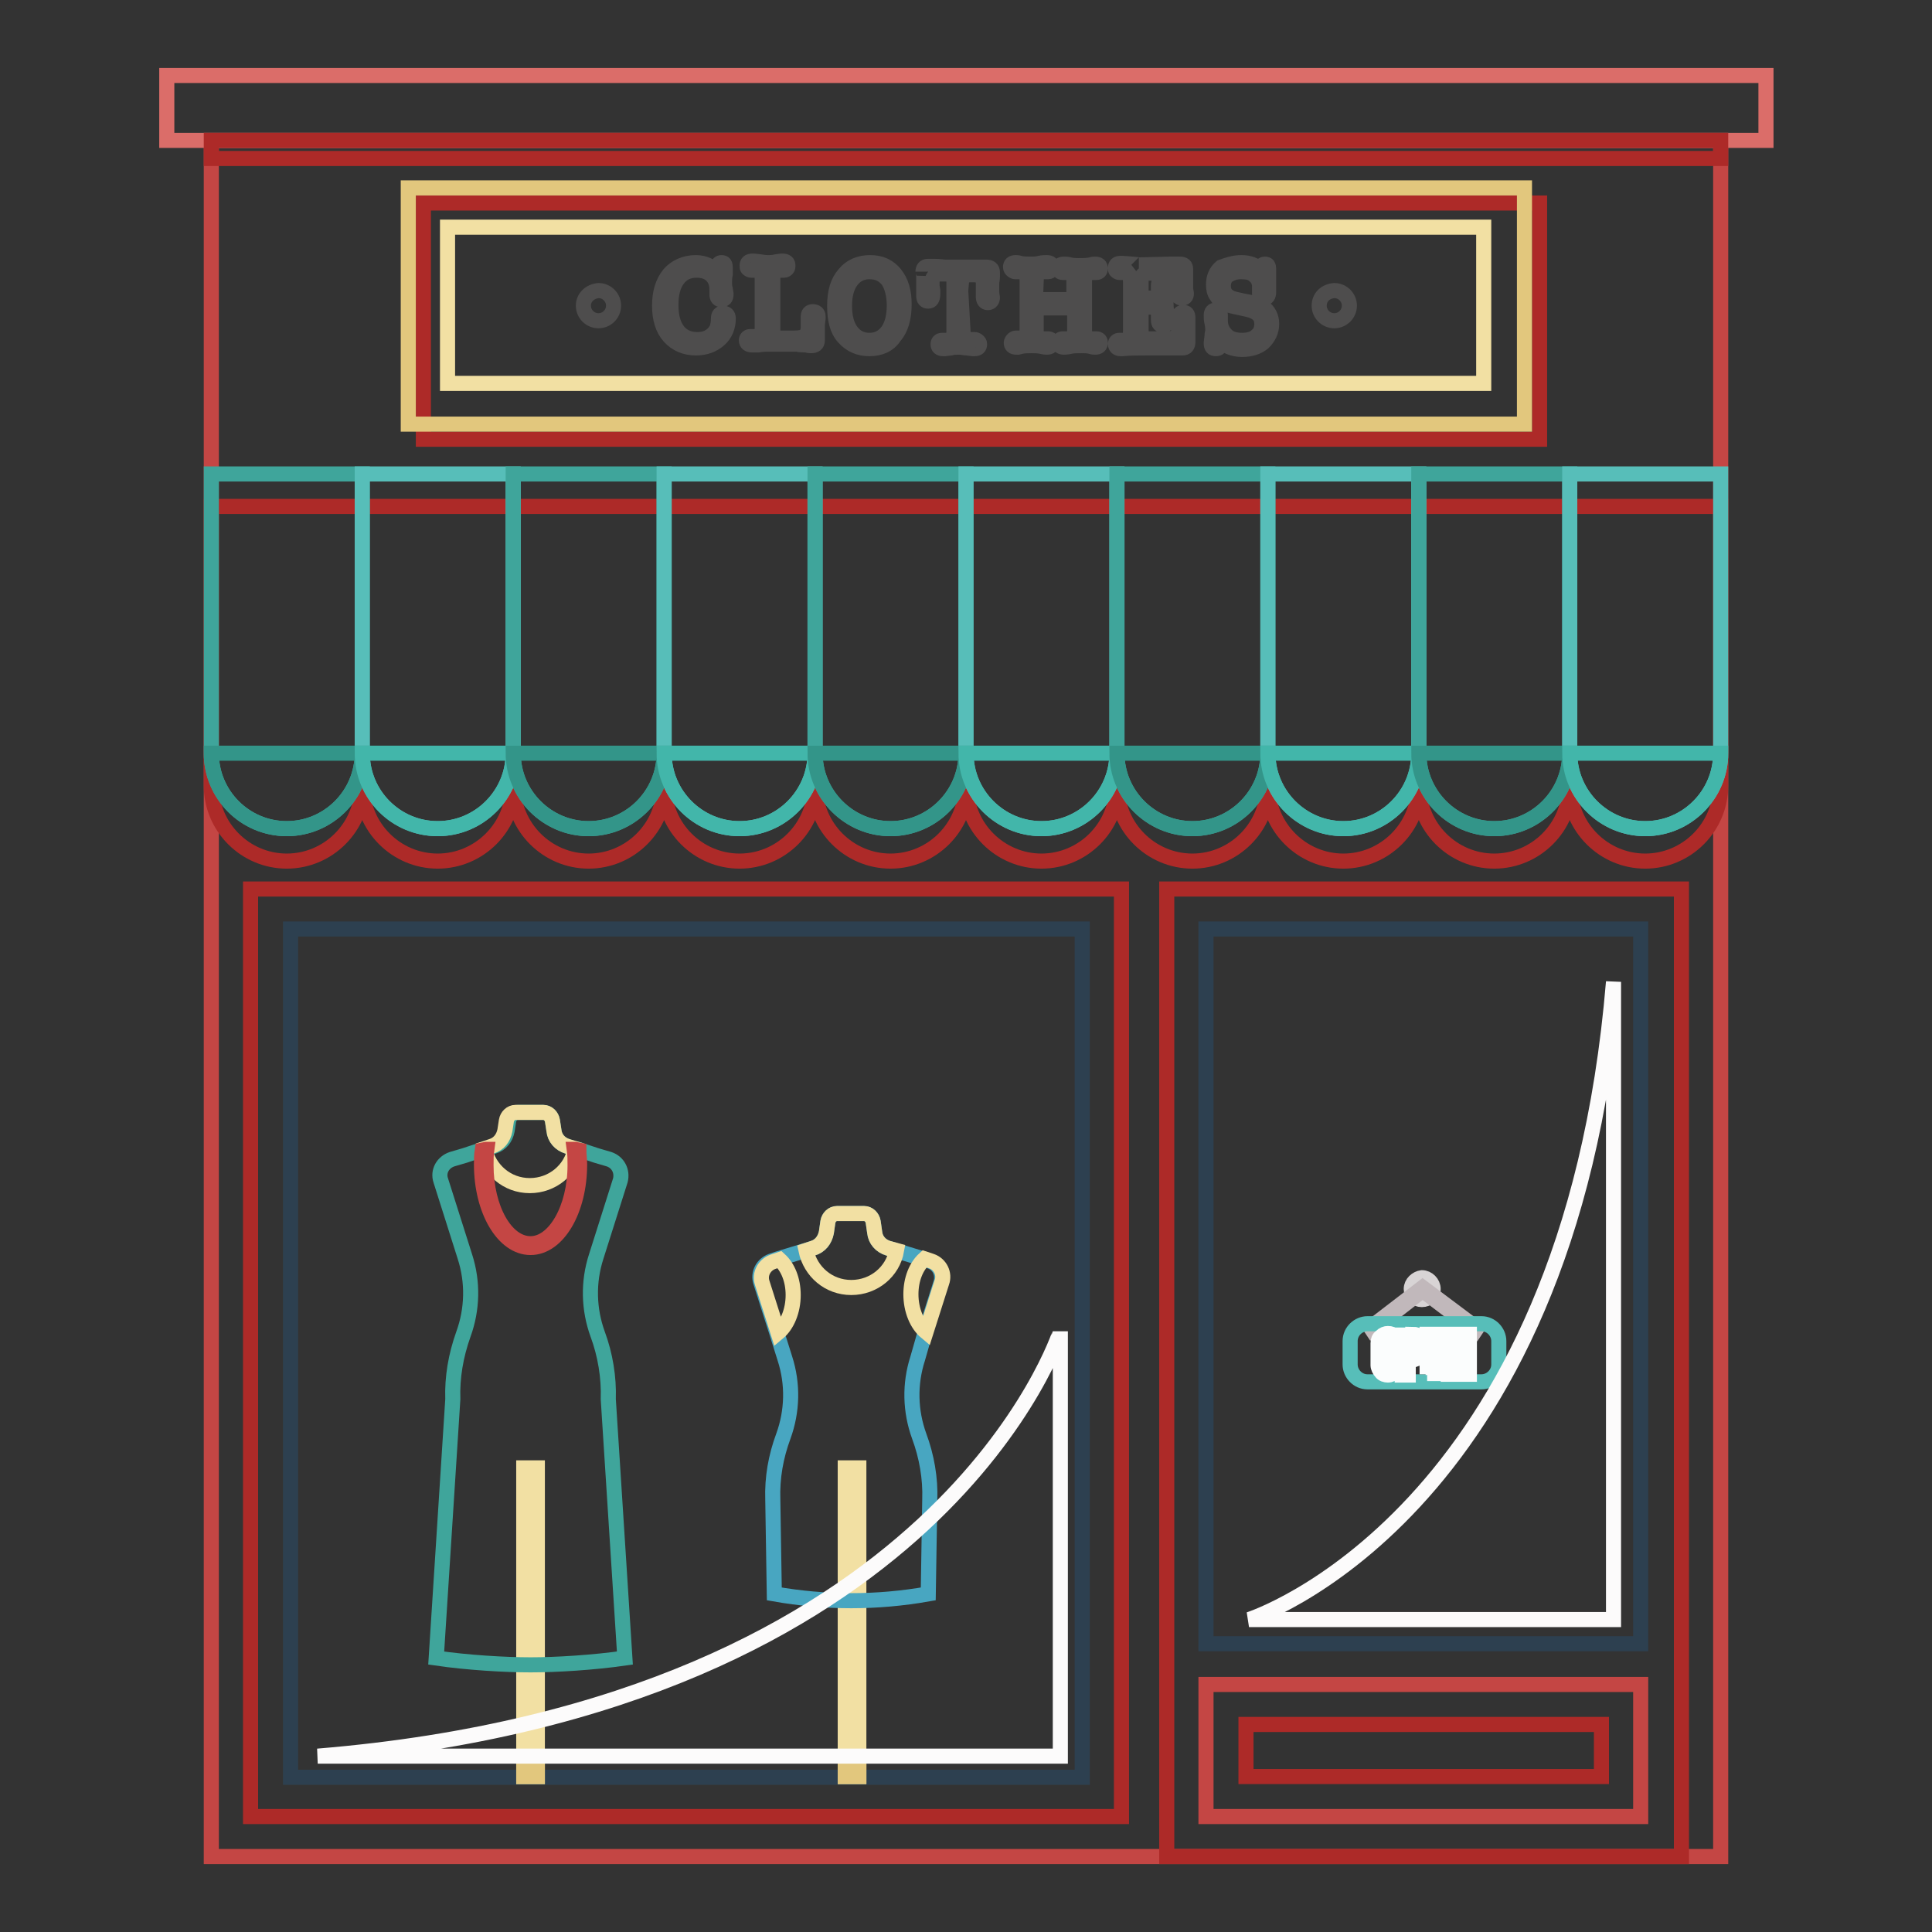<?xml version="1.0" encoding="utf-8"?>
<!-- Svg Vector Icons : http://www.onlinewebfonts.com/icon -->
<!DOCTYPE svg PUBLIC "-//W3C//DTD SVG 1.1//EN" "http://www.w3.org/Graphics/SVG/1.1/DTD/svg11.dtd">
<svg version="1.1" xmlns="http://www.w3.org/2000/svg" xmlns:xlink="http://www.w3.org/1999/xlink" x="0px" y="0px" viewBox="0 0 256 256" enable-background="new 0 0 256 256" xml:space="preserve">
<rect x="0" y="0" width="256" height="256" fill="#333333" stroke="none"/>
<g> <path stroke-width="2" fill-opacity="0" stroke="#c44644"  d="M28,18.6H228V246H28V18.6z"/> <path stroke-width="2" fill-opacity="0" stroke="#ad2a28"  d="M33.2,117.8h115.4v122.9H33.2V117.8z"/> <path stroke-width="2" fill-opacity="0" stroke="#2d4050"  d="M38.5,123.1h104.9v112.4H38.5V123.1z"/> <path stroke-width="2" fill-opacity="0" stroke="#ad2a28"  d="M154.6,117.8h68.2V246h-68.2V117.8z"/> <path stroke-width="2" fill-opacity="0" stroke="#2d4050"  d="M159.8,123.1h57.6v94.7h-57.6V123.1z"/> <path stroke-width="2" fill-opacity="0" stroke="#c44644"  d="M159.8,223.2h57.6v17.5h-57.6V223.2z"/> <path stroke-width="2" fill-opacity="0" stroke="#ad2a28"  d="M165.1,228.5h47.1v6.9h-47.1V228.5z"/> <path stroke-width="2" fill-opacity="0" stroke="#d8d4d5"  d="M187,170.8c0,0.8,0.6,1.4,1.4,1.4c0.8,0,1.5-0.6,1.5-1.4c0-0.8-0.7-1.5-1.5-1.5 C187.7,169.4,187,170,187,170.8L187,170.8z"/> <path stroke-width="2" fill-opacity="0" stroke="#c1b8bb"  d="M195.5,176.3l-7-5.3l-6.7,5.2l-0.2-0.3l6.9-5.3l7.2,5.4L195.5,176.3z"/> <path stroke-width="2" fill-opacity="0" stroke="#57beb9"  d="M198.6,180.8c0,1.3-1.1,2.3-2.3,2.3h-15.1c-1.3,0-2.3-1.1-2.3-2.3v-3.1c0-1.3,1.1-2.3,2.3-2.3h15.1 c1.3,0,2.3,1.1,2.3,2.3V180.8z"/> <path stroke-width="2" fill-opacity="0" stroke="#fbfdfd"  d="M183.9,176.7c0.4,0,0.7,0.1,0.9,0.4c0.2,0.2,0.4,0.5,0.4,0.9v2.9c0,0.4-0.1,0.7-0.4,0.9 c-0.2,0.2-0.5,0.4-0.9,0.4c-0.3,0-0.7-0.1-0.9-0.4c-0.2-0.2-0.4-0.6-0.4-0.9V178c0-0.4,0.1-0.7,0.4-0.9 C183.3,176.8,183.6,176.7,183.9,176.7z M184.4,178c0-0.1,0-0.2-0.1-0.3c-0.1-0.1-0.2-0.1-0.3-0.1c-0.1,0-0.2,0-0.3,0.1 c-0.1,0.1-0.1,0.2-0.1,0.3v2.9c0,0.1,0,0.2,0.1,0.3c0.1,0.1,0.2,0.1,0.3,0.1c0.1,0,0.2,0,0.3-0.1c0.1-0.1,0.1-0.2,0.1-0.3V178z  M187.2,176.8c0.4,0,0.7,0.1,0.9,0.4c0.2,0.2,0.3,0.5,0.3,0.9v0.8c0,0.3-0.1,0.7-0.4,0.9c-0.2,0.2-0.5,0.4-0.9,0.4h-0.5v2h-0.8 v-5.3H187.2L187.2,176.8z M187.6,178.1c0-0.1,0-0.3-0.1-0.3c-0.1-0.1-0.2-0.1-0.3-0.1h-0.5v1.7h0.5c0.1,0,0.2,0,0.3-0.1 c0.1-0.1,0.1-0.2,0.1-0.3V178.1z M189.1,182.1v-5.3h2.3v0.8h-1.5v1.4h1.1v0.8h-1.1v1.4h1.5v0.8H189.1z M192.8,176.8l1.1,3.6v-3.6 h0.8v5.3h-0.9l-1.1-3.4v3.4h-0.8v-5.3H192.8z"/> <path stroke-width="2" fill-opacity="0" stroke="#ad2a28"  d="M208,67.1H28v37c0,5.5,4.5,10,10,10c5.5,0,10-4.5,10-10c0,5.5,4.5,10,10,10c5.5,0,10-4.5,10-10 c0,5.5,4.5,10,10,10s10-4.5,10-10c0,5.5,4.5,10,10,10s10-4.5,10-10c0,5.5,4.5,10,10,10c5.5,0,10-4.5,10-10c0,5.5,4.5,10,10,10 c5.5,0,10-4.5,10-10c0,5.5,4.5,10,10,10c5.5,0,10-4.5,10-10c0,5.5,4.5,10,10,10s10-4.5,10-10c0,5.5,4.5,10,10,10 c5.5,0,10-4.5,10-10c0,5.5,4.5,10,10,10c5.5,0,10-4.5,10-10v-37H208z"/> <path stroke-width="2" fill-opacity="0" stroke="#3fa59b"  d="M48,62.8v37c0,5.5-4.5,10-10,10c-5.5,0-10-4.5-10-10v-37H48z"/> <path stroke-width="2" fill-opacity="0" stroke="#57beb9"  d="M68,62.8v37c0,5.5-4.5,10-10,10c-5.5,0-10-4.5-10-10v-37H68z"/> <path stroke-width="2" fill-opacity="0" stroke="#3fa59b"  d="M88,62.8v37c0,5.5-4.5,10-10,10c-5.5,0-10-4.5-10-10v-37H88z"/> <path stroke-width="2" fill-opacity="0" stroke="#57beb9"  d="M108,62.8v37c0,5.5-4.5,10-10,10c-5.5,0-10-4.5-10-10v-37H108z"/> <path stroke-width="2" fill-opacity="0" stroke="#3fa59b"  d="M128,62.8v37c0,5.5-4.5,10-10,10c-5.5,0-10-4.5-10-10v-37H128z"/> <path stroke-width="2" fill-opacity="0" stroke="#57beb9"  d="M148,62.8v37c0,5.5-4.5,10-10,10c-5.5,0-10-4.5-10-10v-37H148z"/> <path stroke-width="2" fill-opacity="0" stroke="#3fa59b"  d="M168,62.8v37c0,5.5-4.5,10-10,10c-5.5,0-10-4.5-10-10v-37H168z"/> <path stroke-width="2" fill-opacity="0" stroke="#57beb9"  d="M188,62.8v37c0,5.5-4.5,10-10,10c-5.5,0-10-4.5-10-10v-37H188z"/> <path stroke-width="2" fill-opacity="0" stroke="#3fa59b"  d="M208,62.8v37c0,5.5-4.5,10-10,10c-5.5,0-10-4.5-10-10v-37H208z"/> <path stroke-width="2" fill-opacity="0" stroke="#57beb9"  d="M228,62.8v37c0,5.5-4.5,10-10,10c-5.5,0-10-4.5-10-10v-37H228z"/> <path stroke-width="2" fill-opacity="0" stroke="#db6d69"  d="M22.1,10h211.9v8.6H22.1V10z"/> <path stroke-width="2" fill-opacity="0" stroke="#ad2a28"  d="M28,18.6H228V21H28V18.6z M56.1,26.9H204v31.3H56.1V26.9z"/> <path stroke-width="2" fill-opacity="0" stroke="#e2c77d"  d="M54.1,24.9H202v31.3H54.1V24.9z"/> <path stroke-width="2" fill-opacity="0" stroke="#f2e0a3"  d="M59.3,30.1h137.3v20.7H59.3V30.1z"/> <path stroke-width="2" fill-opacity="0" stroke="#4e4d4d"  d="M92.2,34.8c1.2,0,2.2,0.5,2.9,1.4V36v-0.2c0,0,0-0.1,0-0.1c0-0.1,0-0.2,0-0.3c0-0.4,0.2-0.6,0.5-0.6 c0.4,0,0.5,0.2,0.5,0.7c0,0.1,0,0.3,0,0.8c-0.1,0.5-0.1,0.9-0.1,1.1c0,0.3,0,0.6,0.1,0.9l0.1,0.6V39c0,0.5-0.2,0.7-0.6,0.7 c-0.4,0-0.6-0.2-0.6-0.7v-0.6c0-0.8-0.2-1.4-0.7-1.9c-0.5-0.5-1.2-0.7-2-0.7c-1.1,0-1.9,0.4-2.5,1.2c-0.6,0.8-0.9,1.9-0.9,3.4 c0,1.5,0.3,2.6,0.9,3.4c0.6,0.8,1.5,1.2,2.6,1.2c0.6,0,1.1-0.1,1.6-0.4c0.5-0.3,0.8-0.7,1-1.1c0.1-0.3,0.2-0.7,0.2-1.3 c0-0.5,0.2-0.7,0.6-0.7c0.4,0,0.7,0.2,0.7,0.7c0,1.1-0.4,2.1-1.2,2.8c-0.8,0.7-1.8,1.1-3.1,1.1c-1.4,0-2.6-0.5-3.5-1.5 c-0.9-1-1.3-2.4-1.3-4.1c0-1.7,0.4-3.1,1.3-4.2C89.5,35.4,90.7,34.8,92.2,34.8z M102.1,43.5c0,0.6,0.1,1,0.2,1.1 c0.1,0.1,0.2,0.2,0.4,0.2c0.2,0,0.5,0,1.1,0h1.4c0.7,0,1.2-0.1,1.5-0.3c0.2-0.2,0.4-0.6,0.4-1.2c0-0.2,0-0.3,0-0.6 c0-0.2,0-0.5,0-0.7c0-0.5,0.2-0.7,0.6-0.7c0.4,0,0.7,0.2,0.7,0.6c0,0.1,0,0.2,0,0.3l-0.1,0.8c0,0.2,0,0.5,0,0.7c0,0.1,0,0.4,0,0.7 s0,0.5,0,0.7c0,0.5-0.3,0.7-0.8,0.7c-0.1,0-0.4,0-0.7-0.1c-0.4,0-0.8,0-1.2-0.1h-3.8c-0.3,0-0.7,0-1.3,0.1c-0.1,0-0.2,0-0.4,0 c-0.2,0-0.4,0-0.5,0c-0.4,0-0.7-0.2-0.7-0.6c0-0.3,0.2-0.5,0.5-0.5c0.1,0,0.2,0,0.4,0c0.2,0,0.3,0,0.4,0c0.5,0,0.8-0.4,0.8-1.2 v-6.4c0-0.8-0.3-1.2-0.8-1.2c-0.1,0-0.3,0-0.3,0c-0.1,0-0.3,0-0.4,0c-0.1,0-0.3-0.1-0.4-0.2c-0.1-0.1-0.1-0.2-0.1-0.4 c0-0.4,0.2-0.6,0.7-0.6c0.1,0,0.1,0,0.2,0l0.9,0.1c0.5,0.1,0.8,0.1,1,0.1c0.3,0,0.6,0,1-0.1l0.7-0.1c0.1,0,0.2,0,0.2,0 c0.5,0,0.7,0.2,0.7,0.6c0,0.1,0,0.3-0.1,0.4c-0.1,0.1-0.2,0.2-0.4,0.2c-0.1,0-0.3,0-0.4,0c-0.1,0-0.2,0-0.3,0 c-0.5,0-0.8,0.4-0.8,1.2V43.5z M115.2,46.2c-1.4,0-2.5-0.5-3.4-1.5s-1.2-2.4-1.2-4.2c0-1.8,0.4-3.2,1.3-4.2c0.8-1,2-1.5,3.4-1.5 c1.4,0,2.5,0.5,3.3,1.5c0.8,1,1.2,2.3,1.2,4c0,1.8-0.4,3.3-1.3,4.3C117.8,45.7,116.6,46.2,115.2,46.2z M115.2,36 c-1,0-1.8,0.4-2.4,1.2c-0.6,0.8-0.9,1.9-0.9,3.3c0,1.5,0.3,2.6,0.9,3.4c0.6,0.8,1.4,1.2,2.4,1.2c1,0,1.8-0.4,2.4-1.2 c0.6-0.8,0.9-2,0.9-3.4c0-1.4-0.3-2.5-0.8-3.3C117.1,36.4,116.3,36,115.2,36z M127.6,43.8c0,0.8,0.3,1.2,0.8,1.2c0.1,0,0.2,0,0.4,0 s0.3,0,0.4,0c0.1,0,0.3,0.1,0.4,0.2c0.1,0.1,0.2,0.2,0.2,0.4c0,0.4-0.2,0.6-0.7,0.6h-0.1c0,0-0.1,0-0.1,0l-0.8-0.1 c-0.3,0-0.7-0.1-1-0.1c-0.4,0-0.8,0-1.1,0.1l-0.8,0.1c0,0-0.1,0-0.1,0h-0.1c-0.5,0-0.7-0.2-0.7-0.6c0-0.3,0.2-0.5,0.5-0.5 c0.1,0,0.2,0,0.4,0c0.2,0,0.3,0,0.4,0c0.5,0,0.8-0.4,0.8-1.2v-6.5c0-0.8-0.4-1.1-1.2-1.1h-0.5c-0.8,0-1.2,0.4-1.2,1.1 c0,0.3,0,0.4,0,0.5l0.1,0.6c0,0.1,0,0.2,0,0.4c0,0.7-0.2,1-0.6,1c-0.4,0-0.6-0.2-0.6-0.7c0-0.1,0-0.4,0-0.7c0-0.5,0-0.8,0-1 c0-0.3,0-0.5,0-0.8c0-0.6-0.1-0.8-0.1-0.7c0-0.4,0.2-0.7,0.6-0.7c0.1,0,0.5,0,1,0c0.1,0,0.5,0,1.3,0.1h1.8c0.2,0,0.8,0,1.7,0 c0.2,0,0.5,0,1,0c0.3,0,0.7,0,1,0c0.5,0,0.8,0.2,0.8,0.7v0c0,0.1,0,0.3,0,0.6c0,0.3-0.1,0.6-0.1,0.9v0.2c0,0.2,0,0.4,0,0.8 c0,0.4,0.1,0.7,0.1,0.8c0,0.4-0.2,0.7-0.6,0.7c-0.4,0-0.6-0.3-0.6-0.8c0-0.2,0-0.5,0-0.9c0-0.4,0-0.7,0-0.9c0-0.7-0.4-1.1-1.3-1.1 h-0.4c-0.4,0-0.7,0.1-0.9,0.2c-0.2,0.2-0.3,0.4-0.3,0.8l-0.1,1.1L127.6,43.8z M137.2,39.7h5.1v-2.4c0-0.8-0.3-1.2-0.8-1.2 c-0.1,0-0.2,0-0.3,0c-0.1,0-0.3,0-0.4,0c-0.3,0-0.5-0.2-0.5-0.5c0-0.4,0.2-0.6,0.7-0.6c0.2,0,0.4,0,0.8,0.1 c0.4,0.1,0.8,0.1,1.1,0.1c0.5,0,1.1,0,1.6-0.1c0.3-0.1,0.5-0.1,0.6-0.1c0.5,0,0.7,0.2,0.7,0.6c0,0.3-0.2,0.5-0.5,0.5 c-0.1,0-0.2,0-0.4,0c-0.1,0-0.3,0-0.4,0c-0.5,0-0.8,0.4-0.8,1.2v6.4c0,0.8,0.3,1.2,0.8,1.2c0.1,0,0.2,0,0.4,0c0.2,0,0.3,0,0.4,0 c0.3,0,0.5,0.2,0.5,0.5c0,0.4-0.2,0.6-0.7,0.6c-0.1,0-0.3,0-0.6-0.1c-0.4-0.1-0.8-0.1-1.2-0.1c-0.6,0-1.1,0-1.5,0.1 c-0.5,0.1-0.7,0.1-0.8,0.1c-0.5,0-0.7-0.2-0.7-0.6c0-0.3,0.2-0.5,0.5-0.5c0.1,0,0.2,0,0.4,0c0.2,0,0.3,0,0.4,0 c0.5,0,0.7-0.3,0.8-0.9c0-0.1,0-0.6,0-1.4v-1.8h-5.1v1.8c0,0.9,0,1.4,0,1.4c0.1,0.6,0.4,0.9,0.8,0.9c0.1,0,0.2,0,0.4,0 c0.2,0,0.3,0,0.4,0c0.3,0,0.5,0.2,0.5,0.5c0,0.4-0.2,0.6-0.7,0.6c-0.1,0-0.3,0-0.7-0.1c-0.5-0.1-1-0.1-1.3-0.1 c-0.5,0-0.9,0-1.4,0.1l-0.4,0.1c-0.1,0-0.1,0-0.2,0c-0.5,0-0.7-0.2-0.7-0.6c0-0.1,0.1-0.3,0.2-0.4c0.1-0.1,0.2-0.2,0.4-0.2 c0.1,0,0.2,0,0.4,0c0.1,0,0.2,0,0.3,0c0.5,0,0.8-0.4,0.8-1.2v-6.4c0-0.8-0.3-1.2-0.8-1.2c-0.1,0-0.2,0-0.4,0c-0.2,0-0.3,0-0.4,0 c-0.1,0-0.3-0.1-0.4-0.2c-0.1-0.1-0.2-0.2-0.2-0.4c0-0.4,0.2-0.6,0.7-0.6c0.1,0,0.3,0,0.6,0.1c0.4,0.1,0.9,0.1,1.5,0.1 c0.2,0,0.6,0,1-0.1c0.4-0.1,0.8-0.1,1-0.1c0.5,0,0.7,0.2,0.7,0.6c0,0.1,0,0.3-0.1,0.4c-0.1,0.1-0.2,0.2-0.4,0.2c-0.1,0-0.3,0-0.4,0 c-0.1,0-0.2,0-0.4,0c-0.5,0-0.8,0.4-0.8,1.2L137.2,39.7L137.2,39.7z M149.8,37.3c0-0.8-0.3-1.2-0.8-1.2c-0.2,0-0.3,0-0.3,0 c-0.1,0-0.3,0-0.4,0c-0.1,0-0.3-0.1-0.4-0.2c-0.1-0.1-0.1-0.2-0.1-0.4c0-0.4,0.2-0.6,0.7-0.6c0,0,0.1,0,0.2,0 c1.6,0.1,2.3,0.2,2.2,0.2h0.2l3.9-0.1c0.1,0,0.4,0,0.8,0c0.2,0,0.3,0,0.5,0c0.6,0,0.8,0.2,0.8,0.7c0,0.1,0,0.4,0,0.8 c0,0.3,0,0.6,0,0.9c0,0.4,0,0.6,0,0.8c0,0.3,0.1,0.5,0.1,0.7c0,0.4-0.2,0.6-0.6,0.6c-0.4,0-0.6-0.3-0.6-0.9V38 c0-0.9-0.2-1.4-0.6-1.6c-0.3-0.1-1-0.2-2.2-0.2c-0.8,0-1.2,0-1.3,0c-0.5,0.1-0.7,0.4-0.7,1v1.6c0,0.4,0.1,0.7,0.3,0.7 c0.1,0,0.2,0,0.4,0h0.6c0.7,0,1-0.2,1-0.7c0-0.1,0-0.3,0-0.5c0-0.2,0-0.4,0-0.5c0-0.4,0.2-0.6,0.6-0.6c0.4,0,0.6,0.2,0.6,0.7 c0,0.1,0,0.4-0.1,1c-0.1,0.4-0.1,0.9-0.1,1.3c0,0.2,0,0.6,0.1,1.1c0,0.1,0,0.3,0.1,0.6c0,0.2,0,0.4,0,0.6c0,0.4-0.2,0.6-0.6,0.6 c-0.4,0-0.6-0.2-0.6-0.7c0-0.1,0-0.3,0-0.5c0-0.2,0-0.4,0-0.5c0-0.5-0.3-0.7-0.9-0.7h-0.7c-0.3,0-0.5,0.1-0.6,0.2 c-0.1,0.1-0.1,0.3-0.1,0.7v1c0,0.2,0,0.4,0,0.7c0,0.4,0,0.6,0,0.7c0,0.4,0.1,0.7,0.3,0.8c0.1,0.1,0.4,0.1,0.8,0.1h2.2 c0.6,0,1.1-0.1,1.3-0.3c0.2-0.2,0.4-0.5,0.4-1.1c0-0.2,0-0.4,0-0.7c0-0.3,0-0.6,0-0.7c0-0.5,0.2-0.7,0.6-0.7c0.4,0,0.6,0.2,0.6,0.7 c0,0.2,0,0.5,0,0.9c0,0.4,0,0.7,0,0.9c0,0.1,0,0.4,0,0.7c0,0.3,0,0.5,0,0.7c0,0.5-0.2,0.8-0.7,0.8c-0.1,0-0.3,0-0.6,0 c-0.1,0-0.4,0-0.7,0c0.1,0-0.3,0-1.3,0c-0.8,0-1.6,0-2.4,0c-1,0-2,0-3,0.1c0,0-0.1,0-0.1,0h-0.1c-0.4,0-0.7-0.2-0.7-0.6 c0-0.3,0.2-0.5,0.5-0.5c0.1,0,0.2,0,0.4,0c0.1,0,0.2,0,0.3,0c0.5,0,0.8-0.4,0.8-1.2L149.8,37.3L149.8,37.3z M164.5,34.8 c1,0,1.9,0.3,2.6,1v-0.2c0-0.4,0.2-0.6,0.5-0.6c0.4,0,0.5,0.2,0.5,0.7v0.1c0,0,0,0.2,0,0.5c0,0.3,0,0.7,0,1.1c0,0.1,0,0.2,0,0.5 l0,0.6c0,0.1,0,0.1,0,0.2c0,0.5-0.2,0.8-0.6,0.8c-0.4,0-0.6-0.2-0.6-0.6v-0.1l0-0.4c0-0.1,0-0.3,0-0.4c0-0.6-0.2-1.1-0.7-1.5 c-0.4-0.4-1-0.5-1.8-0.5c-0.7,0-1.2,0.2-1.7,0.5c-0.4,0.3-0.6,0.8-0.6,1.4c0,0.7,0.3,1.2,0.9,1.5c0.3,0.2,0.9,0.3,1.8,0.5 c1.3,0.2,2.1,0.5,2.6,0.8c0.7,0.5,1.1,1.3,1.1,2.2c0,1-0.4,1.8-1.1,2.5c-0.7,0.6-1.7,0.9-2.8,0.9c-1.2,0-2.2-0.4-3-1.2v0.2 c0,0.2,0.1,0.3,0.1,0.3c0,0.4-0.2,0.6-0.6,0.6c-0.4,0-0.6-0.2-0.6-0.7c0-0.1,0-0.1,0-0.1l0.1-0.8c0-0.4,0.1-0.7,0.1-0.8 c0-0.2,0-0.5-0.1-1c-0.1-0.4-0.1-0.7-0.1-1c0-0.5,0.2-0.7,0.6-0.7c0.4,0,0.6,0.2,0.6,0.7v0.7c0,0.8,0.3,1.4,0.8,1.9 c0.5,0.5,1.2,0.7,2.1,0.7c0.8,0,1.5-0.2,1.9-0.6c0.5-0.4,0.7-0.9,0.7-1.6c0-1-0.6-1.6-1.9-1.9l-0.9-0.2c-0.9-0.2-1.6-0.3-2.1-0.6 c-0.5-0.2-0.8-0.5-1.1-1c-0.3-0.4-0.4-0.9-0.4-1.5c0-0.9,0.3-1.7,1-2.3C162.6,35.1,163.5,34.8,164.5,34.8L164.5,34.8z"/> <path stroke-width="2" fill-opacity="0" stroke="#4e4d4d"  d="M77.3,40.5c0,1.1,0.9,2,2,2c1.1,0,2-0.9,2-2c0,0,0,0,0,0c0-1.1-0.9-2-2-2C78.2,38.6,77.3,39.4,77.3,40.5 C77.3,40.5,77.3,40.5,77.3,40.5z"/> <path stroke-width="2" fill-opacity="0" stroke="#4e4d4d"  d="M174.8,40.5c0,1.1,0.9,2,2,2c1.1,0,2-0.9,2-2c0,0,0,0,0,0c0-1.1-0.9-2-2-2 C175.6,38.6,174.8,39.4,174.8,40.5C174.8,40.5,174.8,40.5,174.8,40.5z"/> <path stroke-width="2" fill-opacity="0" stroke="#f2e0a3"  d="M112,194.5h1.8v40.9H112V194.5z M69.4,194.5h1.8v40.9h-1.8V194.5z"/> <path stroke-width="2" fill-opacity="0" stroke="#3fa59b"  d="M79,166.5c-1.1,3.4-1,7,0.2,10.3l0,0c1,2.7,1.5,5.7,1.4,8.6l2.2,34.3c-4.2,0.6-9.1,0.9-12.5,0.9 c-3.4,0-8.4-0.3-12.5-0.9l2.2-34.3c-0.1-2.9,0.4-5.8,1.4-8.6l0,0c1.2-3.3,1.3-6.9,0.2-10.3l-3.2-10.1c-0.4-1.2,0.3-2.4,1.5-2.8 l1.7-0.5l0.6-0.2l1.8-0.6l0.5-0.1l0.1,0l0.8-0.3c1-0.3,1.6-1.1,1.8-2.1l0.2-1.3c0.1-0.6,0.6-1.1,1.2-1.1H72c0.6,0,1.1,0.5,1.2,1.1 l0.2,1.3c0.1,1,0.8,1.8,1.8,2.1l0.8,0.3l0.1,0l0.5,0.1l1.8,0.6l0.6,0.2l1.7,0.5c1.2,0.4,1.8,1.6,1.5,2.8L79,166.5z"/> <path stroke-width="2" fill-opacity="0" stroke="#48a6c1"  d="M121.6,180c-1.1,3.4-1,7,0.2,10.3c0,0,0,0,0,0c1,2.7,1.5,5.6,1.4,8.4l-0.2,12.5c-3.4,0.6-6.8,0.9-10.2,0.9 c-3.4,0-6.8-0.3-10.2-0.9l-0.2-12.5c-0.1-2.9,0.4-5.7,1.4-8.4c0,0,0,0,0,0c1.2-3.3,1.3-6.9,0.2-10.3l-1.1-3.5l-2.1-6.6 c-0.4-1.2,0.3-2.4,1.4-2.8c0,0,0,0,0,0l0.9-0.3l4.6-1.4c1-0.3,1.6-1.1,1.8-2.1l0.2-1.4c0.1-0.6,0.6-1.1,1.2-1.1h3.6 c0.6,0,1.1,0.5,1.2,1.1l0.2,1.4c0.1,1,0.8,1.8,1.8,2.1l4.6,1.4l0.9,0.3c1.2,0.4,1.8,1.6,1.5,2.8l-2.1,6.6v0L121.6,180z"/> <path stroke-width="2" fill-opacity="0" stroke="#f2e0a3"  d="M76.2,152.2c-0.5,2.8-3,4.9-6,4.9c-3,0-5.4-2.1-6-4.9l0.9-0.3c1-0.3,1.6-1.1,1.8-2.1l0.2-1.3 c0.1-0.6,0.6-1.1,1.2-1.1H72c0.6,0,1.1,0.5,1.2,1.1l0.2,1.3c0.1,1,0.8,1.8,1.8,2.1L76.2,152.2z M118.8,165.7c-0.5,2.8-3,4.9-6,4.9 c-3,0-5.4-2.1-6-4.9l0.9-0.3c1-0.3,1.6-1.1,1.8-2.1l0.2-1.4c0.1-0.6,0.6-1.1,1.2-1.1h3.6c0.6,0,1.1,0.5,1.2,1.1l0.2,1.4 c0.1,1,0.8,1.8,1.8,2.1L118.8,165.7z"/> <path stroke-width="2" fill-opacity="0" stroke="#f2e0a3"  d="M105.1,171.6c0,2.1-0.8,4-2,5l-2.1-6.6c-0.4-1.2,0.3-2.4,1.4-2.8c0,0,0,0,0,0l0.9-0.3 C104.4,167.9,105.1,169.6,105.1,171.6z M124.8,169.9l-2.1,6.6c-1.2-1-2-2.9-2-5c0-2,0.7-3.7,1.8-4.7l0.9,0.3 C124.6,167.5,125.2,168.8,124.8,169.9z"/> <path stroke-width="2" fill-opacity="0" stroke="#c44644"  d="M76.7,152.4l-0.5-0.1l-0.1,0c0.1,0.7,0.1,1.4,0.1,2.1c0,5.7-2.7,10.4-5.9,10.4c-3.3,0-5.9-4.7-5.9-10.4 c0-0.7,0-1.4,0.1-2.1l-0.1,0l-0.5,0.1c-0.1,0.6-0.1,1.3-0.1,1.9c0,6.1,2.9,11,6.5,11c3.6,0,6.5-4.9,6.5-11 C76.8,153.6,76.7,153,76.7,152.4z"/> <path stroke-width="2" fill-opacity="0" stroke="#e2c77d"  d="M69.4,233.9h1.8v1.5h-1.8V233.9z M112,233.9h1.8v1.5H112V233.9z"/> <path stroke-width="2" fill-opacity="0" stroke="#339589"  d="M28,99.8h20c0,5.5-4.5,10-10,10C32.4,109.8,28,105.3,28,99.8z"/> <path stroke-width="2" fill-opacity="0" stroke="#42b6aa"  d="M48,99.8h20c0,5.5-4.5,10-10,10C52.4,109.8,48,105.3,48,99.8z"/> <path stroke-width="2" fill-opacity="0" stroke="#339589"  d="M68,99.8h20c0,5.5-4.5,10-10,10C72.5,109.8,68,105.3,68,99.8z"/> <path stroke-width="2" fill-opacity="0" stroke="#42b6aa"  d="M88,99.8h20c0,5.5-4.5,10-10,10C92.5,109.8,88,105.3,88,99.8z"/> <path stroke-width="2" fill-opacity="0" stroke="#339589"  d="M108,99.8h20c0,5.5-4.5,10-10,10C112.5,109.8,108,105.3,108,99.8z"/> <path stroke-width="2" fill-opacity="0" stroke="#42b6aa"  d="M128,99.8h20c0,5.5-4.5,10-10,10C132.5,109.8,128,105.3,128,99.8z"/> <path stroke-width="2" fill-opacity="0" stroke="#339589"  d="M148,99.8h20c0,5.5-4.5,10-10,10C152.5,109.8,148,105.3,148,99.8z"/> <path stroke-width="2" fill-opacity="0" stroke="#42b6aa"  d="M168,99.8h20c0,5.5-4.5,10-10,10C172.5,109.8,168,105.3,168,99.8z"/> <path stroke-width="2" fill-opacity="0" stroke="#339589"  d="M188,99.8h20c0,5.5-4.5,10-10,10C192.5,109.8,188,105.3,188,99.8z"/> <path stroke-width="2" fill-opacity="0" stroke="#42b6aa"  d="M228,99.8c0,5.5-4.5,10-10,10c-5.5,0-10-4.5-10-10H228z"/> <path stroke-width="2" fill-opacity="0" stroke="#fcfbfb"  d="M213.8,130.1v84.5h-48.3C165.5,214.6,207.9,201.1,213.8,130.1z M42.1,232.7h98.4v-56.3 C140.5,176.5,124.7,225.9,42.1,232.7z"/></g>
</svg>